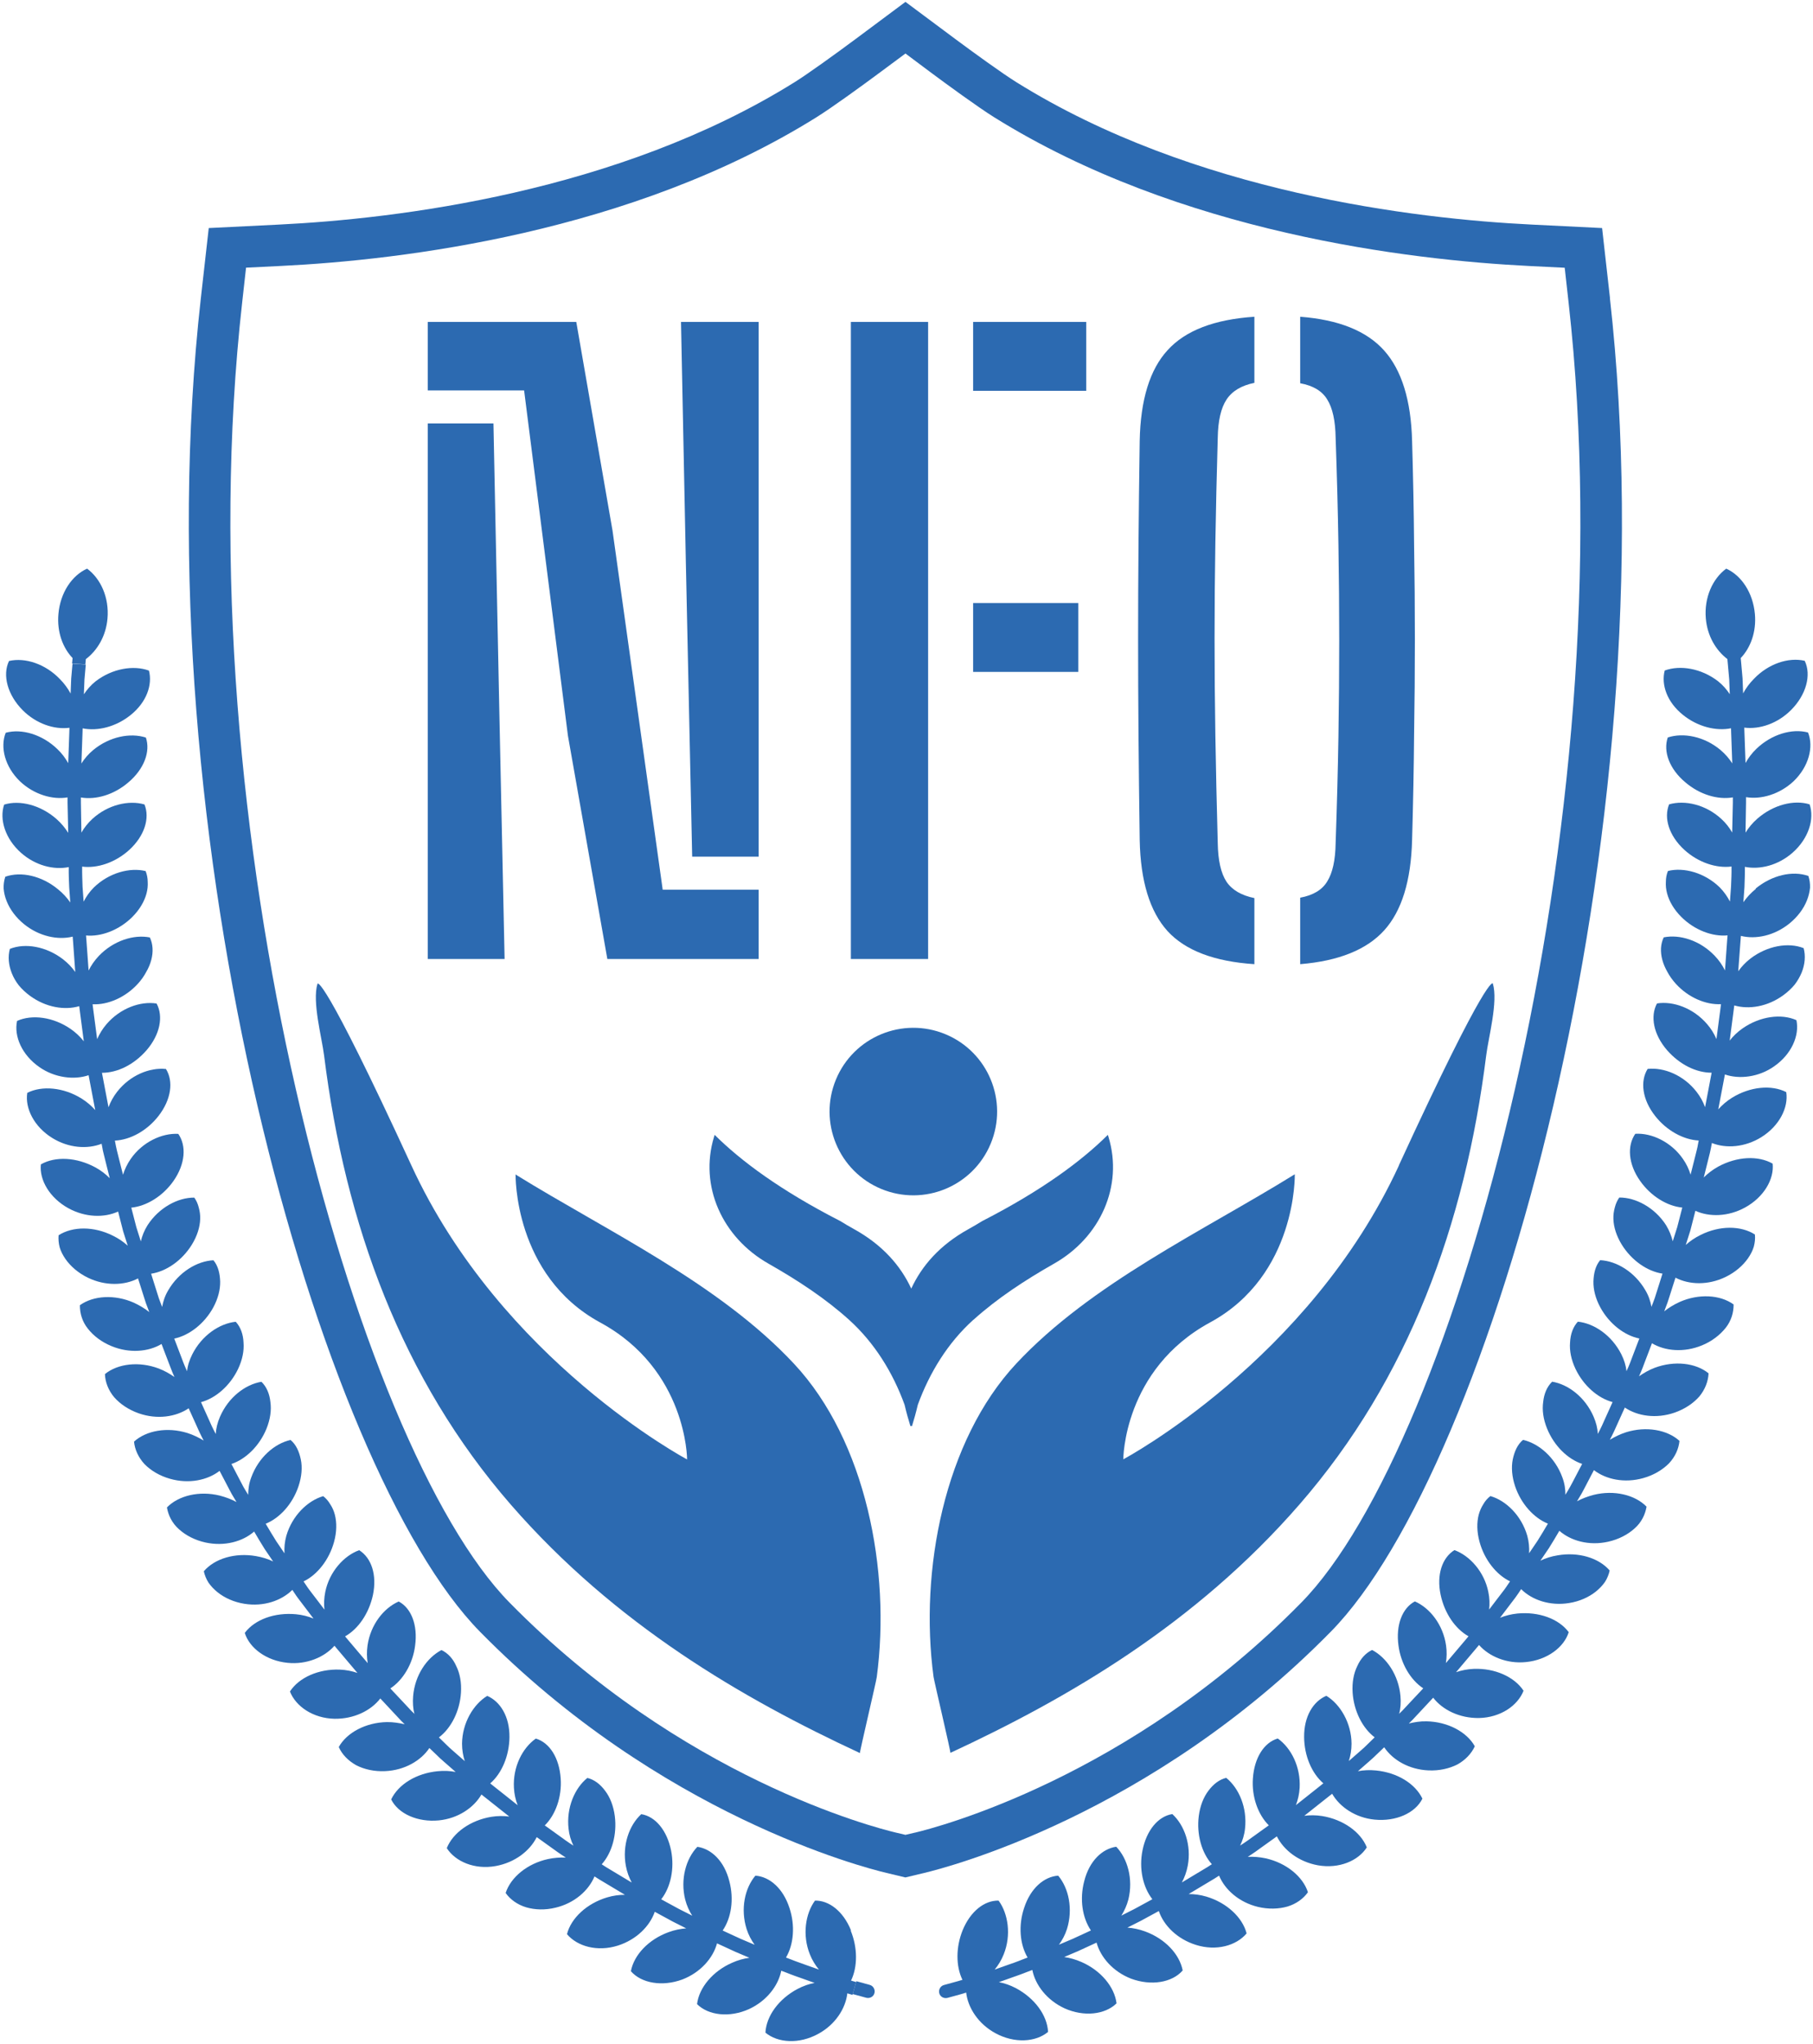 <svg width="470" height="530" viewBox="0 0 470 530" fill="none" xmlns="http://www.w3.org/2000/svg">
<path d="M225.435 514.636L221.996 513.69L221.051 517.021L224.575 517.988C225.542 518.225 226.488 517.666 226.702 516.742C226.917 515.818 226.359 514.872 225.435 514.636Z" fill="#2C6AB1"/>
<path d="M220.584 500.442C218.586 495.564 214.954 492.728 211.279 492.792C208.787 496.188 207.949 501.732 209.947 506.717C210.549 508.243 211.365 509.532 212.289 510.671C212.289 510.671 210.484 510.027 208.658 509.382C206.831 508.759 205.048 508.05 205.048 508.05L203.758 507.555C205.778 504.139 206.165 499.217 204.661 494.705C203.006 489.59 199.503 486.582 195.829 486.324C193.078 489.569 191.918 494.963 193.551 500.163C194.045 501.71 194.776 503.064 195.635 504.246C195.635 504.246 193.852 503.494 192.09 502.742C190.327 501.925 188.587 501.13 188.587 501.13L187.34 500.55C189.597 497.262 190.306 492.427 189.081 487.785C187.77 482.542 184.418 479.362 180.786 478.846C177.842 481.897 176.317 487.248 177.627 492.513C178.036 494.082 178.659 495.478 179.454 496.703C179.454 496.703 177.735 495.844 176.016 494.963C174.318 494.039 172.62 493.115 172.62 493.115L171.417 492.448C173.867 489.333 174.898 484.497 173.974 479.813C172.921 474.612 169.934 470.981 166.238 470.379C163.079 473.28 161.274 478.459 162.241 483.767C162.542 485.379 163.079 486.818 163.767 488.108L157.148 484.132L155.988 483.38C158.631 480.436 159.985 475.665 159.383 470.895C159.039 468.252 158.158 466.017 156.89 464.341C155.644 462.643 154.075 461.418 152.27 460.988C148.961 463.653 146.791 468.724 147.392 474.14C147.564 475.794 148.015 477.256 148.66 478.545C148.66 478.545 147.027 477.514 145.48 476.353C143.911 475.236 142.342 474.097 142.342 474.097L141.225 473.302C144.04 470.53 145.695 465.866 145.351 461.117C144.985 455.81 142.493 451.834 138.904 450.781C135.401 453.252 132.93 458.152 133.231 463.546C133.317 465.179 133.661 466.683 134.198 468.058L128.159 463.266L127.085 462.407C130.072 459.806 132.006 455.294 132.07 450.437C132.135 445.043 129.664 441.154 126.311 439.714C122.723 441.885 119.822 446.741 119.779 452.113C119.779 453.725 120.037 455.251 120.488 456.626C120.488 456.626 119.027 455.358 117.587 454.09C116.856 453.467 116.147 452.801 115.631 452.285C115.116 451.791 114.772 451.447 114.772 451.447L113.783 450.48C116.942 448.095 119.198 443.69 119.499 438.898C119.671 436.254 119.22 433.891 118.296 432.021C117.458 430.087 116.126 428.626 114.449 427.831C110.667 429.808 107.551 434.342 107.1 439.779C106.971 441.412 107.057 443.002 107.444 444.377C107.444 444.377 107.1 444.033 106.584 443.539C106.09 443.002 105.424 442.314 104.779 441.605C103.468 440.187 102.136 438.79 102.136 438.79L101.191 437.78C104.5 435.61 107.036 431.376 107.616 426.649C108.325 421.384 106.649 416.979 103.361 415.238C99.45 416.957 96.055 421.276 95.281 426.627C95.045 428.239 95.088 429.786 95.324 431.226L90.339 425.338L89.458 424.285C92.917 422.329 95.646 418.311 96.678 413.562C97.774 408.297 96.27 403.913 93.111 401.936C89.135 403.376 85.375 407.545 84.322 412.767C83.999 414.357 83.956 415.883 84.107 417.344C84.107 417.344 82.946 415.818 81.764 414.271C81.184 413.497 80.604 412.745 80.153 412.165C79.723 411.585 79.465 411.177 79.465 411.177L78.692 410.038C82.259 408.319 85.332 404.429 86.6 399.787C87.309 397.209 87.33 394.802 86.814 392.76C86.556 391.75 86.148 390.826 85.611 390.031C85.117 389.193 84.515 388.484 83.784 387.925C79.723 389.107 75.726 393.018 74.222 398.219C73.792 399.787 73.663 401.292 73.749 402.753C73.749 402.753 72.675 401.163 71.579 399.551C70.547 397.918 69.58 396.263 69.58 396.263L68.871 395.081C72.546 393.598 75.855 389.924 77.381 385.368C78.219 382.854 78.412 380.447 77.982 378.406C77.553 376.364 76.757 374.538 75.318 373.356C71.17 374.28 67.001 377.911 65.132 383.069C64.53 384.638 64.358 386.12 64.337 387.582C64.337 387.582 64.079 387.173 63.714 386.55C63.327 385.927 62.854 385.11 62.424 384.229C61.522 382.51 60.641 380.812 60.641 380.812L59.996 379.588C63.757 378.32 67.281 374.86 69.086 370.433C70.074 367.962 70.397 365.598 70.096 363.514C69.881 361.408 69.107 359.56 67.775 358.27C63.585 358.958 59.201 362.31 57.031 367.339C56.364 368.865 55.999 370.39 55.934 371.809C55.934 371.809 55.011 370.111 54.258 368.327C53.463 366.565 52.668 364.803 52.668 364.803L52.109 363.557C55.934 362.525 59.652 359.28 61.715 354.961C62.854 352.554 63.305 350.19 63.133 348.106C63.047 345.979 62.381 344.088 61.113 342.712C56.88 343.142 52.324 346.258 49.853 351.136C49.101 352.619 48.628 354.123 48.499 355.541C48.499 355.541 48.306 355.111 48.005 354.445C47.704 353.779 47.382 352.877 47.038 351.974C46.35 350.169 45.663 348.364 45.663 348.364L45.169 347.075C49.036 346.258 52.948 343.25 55.268 339.038C56.536 336.695 57.116 334.374 57.074 332.269C57.009 330.163 56.536 328.207 55.333 326.767C51.099 326.961 46.35 329.819 43.6 334.568C42.74 336.008 42.289 337.447 42.031 338.866C42.031 338.866 41.859 338.414 41.601 337.748C41.322 337.082 41.021 336.158 40.742 335.234C40.161 333.386 39.581 331.559 39.581 331.559L39.173 330.249C43.084 329.668 47.167 326.853 49.703 322.77C51.099 320.514 51.83 318.193 51.895 316.087C51.938 315.034 51.787 314.024 51.529 313.1C51.293 312.155 50.928 311.295 50.369 310.522C46.136 310.479 41.215 313.1 38.249 317.677C37.389 319.053 36.831 320.471 36.508 321.868C36.508 321.868 35.928 320.02 35.348 318.193L34.381 314.454L34.037 313.122C37.97 312.735 42.203 310.156 44.975 306.202C48.048 301.797 48.37 297.091 46.221 293.996C42.01 293.739 36.917 296.102 33.887 300.486C32.963 301.818 32.318 303.215 31.888 304.591C31.888 304.591 31.416 302.721 30.943 300.851C30.706 299.906 30.47 298.982 30.298 298.273C30.126 297.564 30.04 297.091 30.04 297.091L29.782 295.737C33.736 295.565 38.099 293.201 41.086 289.355C44.395 285.1 45.018 280.372 43.02 277.17C38.765 276.719 33.672 278.825 30.363 283.08C29.352 284.369 28.643 285.723 28.128 287.098L26.688 279.513L26.43 278.159C30.448 278.159 34.725 276.053 37.97 272.335C41.515 268.231 42.396 263.503 40.591 260.194C36.358 259.528 31.179 261.419 27.633 265.523C26.559 266.77 25.764 268.102 25.184 269.434L24.174 261.763L24.002 260.387C27.977 260.581 32.49 258.625 35.713 255.101C36.616 254.113 37.325 253.103 37.884 252.05C38.507 250.997 38.937 249.944 39.216 248.891C39.775 246.785 39.646 244.765 38.851 243.067C34.682 242.229 29.395 243.905 25.635 247.838C24.496 249.041 23.615 250.331 22.97 251.641L22.412 243.927L22.304 242.552C26.258 242.917 30.878 241.155 34.295 237.759C36.186 235.868 37.411 233.762 37.97 231.7C38.249 230.668 38.356 229.637 38.292 228.67C38.292 227.681 38.099 226.736 37.755 225.854C33.65 224.844 28.235 226.306 24.346 230.088C23.207 231.227 22.326 232.495 21.681 233.784C21.681 233.784 21.53 231.85 21.401 229.937C21.316 228.003 21.294 226.069 21.294 226.069V224.694C25.184 225.21 29.89 223.663 33.5 220.375C37.475 216.743 38.894 212.123 37.454 208.577C33.328 207.395 27.977 208.663 23.98 212.295C22.777 213.391 21.831 214.616 21.101 215.884L20.972 208.147V206.772C24.883 207.438 29.524 206.063 33.221 202.904C37.389 199.401 39.044 194.824 37.819 191.236C33.758 189.925 28.343 190.999 24.152 194.48C22.884 195.533 21.874 196.737 21.101 197.962L21.38 190.226L21.423 188.85C25.313 189.645 30.083 188.442 33.844 185.412C38.034 182.06 39.56 177.525 38.614 173.872C34.617 172.411 29.138 173.314 24.797 176.644C23.529 177.654 22.541 178.815 21.745 180.018C21.745 180.018 21.831 178.084 21.896 176.15C22.068 174.216 22.24 172.304 22.24 172.304L18.801 172.067C18.801 172.067 18.629 174.001 18.457 175.935C18.372 177.891 18.307 179.825 18.307 179.825C17.598 178.514 16.695 177.246 15.514 176.064C11.796 172.175 6.553 170.413 2.341 171.38C0.557 175.054 1.975 180.212 5.865 184.123C9.389 187.668 14.074 189.216 18.006 188.7L17.963 190.097L17.684 197.876C16.975 196.608 16.072 195.361 14.869 194.222C10.958 190.44 5.629 188.85 1.481 189.989C-0.023 193.75 1.288 198.843 5.199 202.603C8.809 206.02 13.644 207.417 17.512 206.751V208.147L17.684 215.948C16.91 214.702 15.922 213.498 14.675 212.381C10.571 208.749 5.156 207.352 1.073 208.62C-0.217 212.445 1.352 217.495 5.457 221.127C9.174 224.415 13.923 225.618 17.813 224.823V226.22C17.813 226.22 17.834 228.175 17.942 230.109C18.092 232.043 18.221 233.999 18.221 233.999C17.383 232.774 16.33 231.614 15.019 230.561C10.807 227.079 5.478 225.876 1.374 227.316C1.051 228.283 0.901 229.336 0.944 230.389C1.03 231.463 1.288 232.559 1.718 233.634C2.577 235.804 4.124 237.91 6.273 239.65C10.163 242.788 14.998 243.798 18.844 242.852L18.952 244.249L19.511 252.028C18.672 250.846 17.619 249.707 16.33 248.719C12.032 245.41 6.553 244.421 2.556 246.033C2.018 248.01 2.212 250.223 3.071 252.372C3.501 253.447 4.103 254.499 4.876 255.488C5.693 256.476 6.681 257.4 7.799 258.217C11.882 261.204 16.76 261.999 20.542 260.882L20.714 262.257L21.724 269.993C20.821 268.854 19.704 267.758 18.35 266.813C13.859 263.697 8.336 262.945 4.425 264.707C3.566 268.704 5.714 273.56 10.206 276.676C14.203 279.491 19.296 280.05 22.97 278.782L23.228 280.157L24.689 287.829C23.722 286.733 22.541 285.702 21.122 284.821C16.459 281.92 10.872 281.425 7.068 283.359C6.445 287.378 8.852 292.148 13.537 295.049C17.748 297.671 22.648 298.015 26.344 296.554L26.602 297.929C26.602 297.929 26.666 298.423 26.86 299.111C27.032 299.82 27.268 300.766 27.504 301.711C27.977 303.602 28.45 305.493 28.45 305.493C27.419 304.44 26.172 303.473 24.711 302.678C19.833 300.035 14.353 299.756 10.592 301.904C10.163 305.966 12.892 310.608 17.727 313.272C22.111 315.679 27.01 315.786 30.62 314.132L30.964 315.486L31.931 319.268L33.113 322.985C32.017 321.997 30.728 321.094 29.202 320.364C24.346 317.935 18.844 317.935 15.191 320.278C15.105 321.309 15.191 322.362 15.47 323.415C15.771 324.447 16.309 325.478 16.975 326.445C18.329 328.379 20.327 330.098 22.82 331.302C27.332 333.472 32.254 333.322 35.778 331.473L36.208 332.806C36.208 332.806 36.788 334.675 37.389 336.523C37.669 337.469 37.991 338.371 38.27 339.059C38.528 339.747 38.7 340.198 38.7 340.198C37.54 339.274 36.186 338.457 34.703 337.77C29.761 335.578 24.217 335.9 20.714 338.414C20.692 340.477 21.294 342.648 22.777 344.496C24.238 346.365 26.344 347.977 28.923 349.03C33.564 350.943 38.485 350.513 41.881 348.471L42.375 349.782C42.375 349.782 43.063 351.609 43.772 353.435C44.137 354.338 44.459 355.262 44.739 355.928C45.04 356.594 45.233 357.046 45.233 357.046C44.008 356.186 42.676 355.412 41.15 354.832C36.079 352.92 30.556 353.543 27.204 356.272C27.268 358.335 28.085 360.462 29.589 362.267C31.158 364.051 33.349 365.534 35.993 366.458C40.742 368.112 45.62 367.382 48.908 365.147L49.488 366.415C49.488 366.415 50.283 368.198 51.099 369.982C51.873 371.787 52.797 373.506 52.797 373.506C51.508 372.733 50.133 372.045 48.585 371.551C43.406 369.939 37.927 370.885 34.746 373.786C34.94 375.849 35.885 377.911 37.475 379.631C39.151 381.328 41.429 382.682 44.115 383.434C48.972 384.809 53.786 383.799 56.923 381.371L57.568 382.596C57.568 382.596 58.47 384.315 59.373 386.056C59.803 386.937 60.297 387.775 60.684 388.398C61.07 389.021 61.307 389.451 61.307 389.451C60.017 388.742 58.513 388.183 56.944 387.775C51.701 386.486 46.286 387.753 43.278 390.848C43.621 392.889 44.61 394.931 46.415 396.521C48.177 398.111 50.541 399.336 53.248 399.938C58.169 401.012 62.897 399.723 65.884 397.101L66.593 398.305C66.593 398.305 67.582 400.002 68.613 401.635C69.709 403.247 70.805 404.859 70.805 404.859C69.473 404.214 67.968 403.741 66.314 403.462C60.941 402.538 55.677 404.085 52.84 407.395C53.055 408.405 53.463 409.414 54.044 410.339C54.667 411.241 55.462 412.079 56.386 412.831C58.234 414.314 60.662 415.41 63.391 415.84C68.355 416.635 72.975 415.023 75.79 412.23L76.564 413.39C76.564 413.39 76.822 413.798 77.273 414.4C77.725 414.98 78.305 415.754 78.906 416.549C80.088 418.096 81.27 419.665 81.27 419.665C79.916 419.106 78.391 418.698 76.736 418.547C71.213 418.032 66.056 419.901 63.456 423.382C64.681 427.336 69.064 430.603 74.544 431.14C79.487 431.656 84.107 429.679 86.707 426.713L87.609 427.788L92.659 433.762C91.284 433.289 89.758 432.967 88.082 432.902C82.603 432.687 77.488 434.965 75.167 438.575C76.671 442.422 81.12 445.516 86.686 445.645C91.757 445.731 96.184 443.518 98.59 440.38L99.536 441.39C99.536 441.39 100.868 442.809 102.201 444.248C102.867 444.957 103.533 445.667 104.027 446.204C104.543 446.72 104.908 447.063 104.908 447.063C103.447 446.741 101.943 446.483 100.288 446.505C94.851 446.612 89.909 449.212 87.824 452.973C88.662 454.885 90.253 456.519 92.316 457.679C94.443 458.775 97.043 459.355 99.837 459.226C104.865 459.011 109.12 456.519 111.312 453.231L112.322 454.198C112.322 454.198 112.666 454.542 113.203 455.036C113.719 455.552 114.428 456.239 115.18 456.862C116.641 458.152 118.124 459.441 118.124 459.441C116.684 459.162 115.116 459.076 113.439 459.248C107.96 459.785 103.297 462.622 101.406 466.554C103.275 470.315 108.325 472.528 113.783 471.991C118.747 471.497 122.83 468.703 124.807 465.286L125.903 466.146L132.027 471.002C130.588 470.809 129.019 470.809 127.386 471.067C121.971 471.948 117.415 475.193 115.825 479.19C118.06 482.671 123.024 484.82 128.503 483.831C133.489 482.929 137.378 479.877 139.14 476.332L140.279 477.148C140.279 477.148 141.87 478.287 143.46 479.426C145.028 480.586 146.683 481.639 146.683 481.639C145.2 481.575 143.632 481.682 142.041 482.026C136.734 483.187 132.414 486.711 131.082 490.815C132.285 492.513 134.133 493.845 136.411 494.533C138.689 495.199 141.354 495.285 144.04 494.619C148.918 493.458 152.593 490.192 154.118 486.517L155.3 487.27L162.005 491.288C160.544 491.288 158.996 491.481 157.406 491.954C152.141 493.523 148.037 497.326 146.984 501.495C149.649 504.654 154.827 506.137 160.157 504.461C164.97 502.935 168.452 499.432 169.741 495.693L170.966 496.359C170.966 496.359 172.685 497.283 174.404 498.229C176.145 499.11 177.885 499.991 177.885 499.991C176.424 500.099 174.877 500.399 173.308 500.98C168.172 502.849 164.347 506.846 163.552 511.101C166.303 514.26 171.739 515.141 176.875 513.25C181.581 511.445 184.848 507.706 185.879 503.881L187.147 504.461L190.693 506.094C192.498 506.868 194.281 507.62 194.281 507.62C192.82 507.813 191.316 508.221 189.79 508.909C184.805 511.079 181.216 515.356 180.7 519.632C183.666 522.576 189.124 523.199 194.174 520.922C198.773 518.794 201.76 514.862 202.533 510.972L203.844 511.466C203.844 511.466 205.649 512.197 207.497 512.82L211.172 514.131C209.732 514.41 208.249 514.905 206.788 515.678C201.91 518.257 198.665 522.684 198.429 527.024C201.652 529.711 207.153 530.054 212.074 527.368C216.544 524.961 219.209 520.771 219.66 516.839L220.992 517.247L221.938 513.916L220.627 513.529C222.346 509.941 222.346 505.063 220.563 500.636L220.584 500.442Z" fill="#2C6AB1"/>
<path d="M22.278 170.884C25.265 168.606 27.479 164.889 27.865 160.376C28.338 154.961 26.125 150.061 22.579 147.439C18.647 149.202 15.617 153.671 15.144 159.215C14.736 163.836 16.261 167.962 18.819 170.626L18.69 172.023L22.128 172.259L22.257 170.863L22.278 170.884Z" fill="#2C6AB1"/>
<path d="M455.153 230.495C453.842 231.548 452.789 232.73 451.951 233.933C451.951 233.933 452.102 231.999 452.231 230.044C452.317 228.088 452.338 226.154 452.338 226.154V224.757C456.249 225.552 461.02 224.349 464.737 221.061C468.842 217.429 470.432 212.38 469.121 208.554C465.038 207.287 459.644 208.683 455.518 212.315C454.272 213.411 453.284 214.636 452.51 215.882L452.639 208.082V206.685C456.528 207.351 461.364 205.954 464.995 202.538C468.906 198.755 470.217 193.684 468.713 189.923C464.565 188.806 459.236 190.396 455.325 194.157C454.143 195.296 453.219 196.542 452.51 197.831L452.231 190.052L452.188 188.656C456.12 189.171 460.805 187.624 464.329 184.078C468.219 180.167 469.637 175.031 467.853 171.335C463.641 170.347 458.398 172.109 454.68 176.02C453.498 177.202 452.574 178.491 451.887 179.781C451.887 179.781 451.801 177.825 451.736 175.891C451.564 173.957 451.393 172.023 451.393 172.023L451.264 170.626C453.821 167.94 455.347 163.836 454.938 159.215C454.444 153.671 451.436 149.202 447.503 147.439C443.957 150.061 441.744 154.961 442.217 160.376C442.604 164.889 444.817 168.606 447.804 170.884L447.933 172.281C447.933 172.281 448.105 174.215 448.277 176.127L448.427 179.995C447.632 178.792 446.643 177.632 445.376 176.622C441.013 173.269 435.534 172.388 431.558 173.85C430.613 177.503 432.117 182.037 436.329 185.389C440.089 188.419 444.881 189.623 448.749 188.827L448.792 190.203L449.072 197.939C448.277 196.692 447.267 195.511 446.02 194.458C441.851 190.955 436.415 189.88 432.353 191.213C431.107 194.823 432.761 199.4 436.952 202.881C440.648 206.019 445.29 207.416 449.222 206.749V208.125L449.05 215.861C448.32 214.593 447.396 213.368 446.171 212.272C442.195 208.64 436.823 207.373 432.697 208.554C431.257 212.1 432.676 216.72 436.651 220.352C440.261 223.64 444.967 225.187 448.878 224.671V226.047C448.878 226.047 448.857 227.981 448.749 229.915C448.599 231.849 448.47 233.761 448.47 233.761C447.804 232.472 446.944 231.225 445.805 230.065C441.916 226.283 436.501 224.8 432.396 225.832C432.031 226.713 431.859 227.658 431.859 228.647C431.794 229.635 431.902 230.645 432.181 231.677C432.74 233.74 433.965 235.846 435.856 237.737C439.273 241.153 443.893 242.894 447.847 242.529L447.739 243.904L447.181 251.619C446.536 250.308 445.655 248.997 444.516 247.815C440.755 243.861 435.469 242.185 431.3 243.045C430.484 244.742 430.376 246.784 430.935 248.868C431.214 249.921 431.666 250.974 432.267 252.027C432.826 253.08 433.557 254.09 434.438 255.078C437.661 258.624 442.174 260.558 446.149 260.365L445.977 261.74L444.967 269.412C444.387 268.058 443.592 266.725 442.518 265.501C438.972 261.396 433.793 259.505 429.56 260.171C427.755 263.502 428.636 268.208 432.181 272.313C435.448 276.03 439.702 278.136 443.721 278.136L443.463 279.49L442.023 287.076C441.529 285.7 440.798 284.347 439.788 283.057C436.479 278.802 431.408 276.696 427.131 277.148C425.133 280.371 425.735 285.099 429.065 289.332C432.052 293.157 436.436 295.521 440.369 295.714L440.111 297.068C440.111 297.068 440.046 297.541 439.853 298.25C439.681 298.959 439.445 299.883 439.208 300.829L438.263 304.568C437.833 303.171 437.21 301.796 436.264 300.463C433.234 296.08 428.141 293.694 423.929 293.974C421.781 297.09 422.081 301.796 425.176 306.18C427.948 310.133 432.181 312.734 436.114 313.099L435.77 314.431L434.803 318.17C434.223 320.018 433.643 321.845 433.643 321.845C433.299 320.448 432.74 319.03 431.902 317.655C428.958 313.077 424.015 310.456 419.782 310.499C419.245 311.251 418.858 312.132 418.622 313.077C418.364 314.023 418.213 315.012 418.256 316.064C418.321 318.17 419.051 320.491 420.448 322.748C422.984 326.831 427.067 329.646 430.978 330.226L430.57 331.537C430.57 331.537 429.989 333.385 429.409 335.211C429.13 336.135 428.829 337.059 428.55 337.726C428.292 338.392 428.12 338.843 428.12 338.843C427.862 337.425 427.411 335.985 426.551 334.545C423.801 329.796 419.073 326.938 414.818 326.745C413.615 328.184 413.142 330.14 413.077 332.246C413.034 334.352 413.615 336.694 414.883 339.015C417.182 343.227 421.093 346.257 424.982 347.052L424.488 348.341C424.488 348.341 423.801 350.146 423.113 351.951C422.769 352.854 422.447 353.756 422.146 354.423C421.845 355.089 421.652 355.518 421.652 355.518C421.501 354.1 421.05 352.596 420.298 351.113C417.827 346.235 413.271 343.119 409.038 342.689C407.77 344.065 407.125 345.934 407.018 348.083C406.846 350.168 407.297 352.532 408.436 354.938C410.499 359.258 414.216 362.524 418.041 363.534L417.483 364.78C417.483 364.78 416.688 366.542 415.893 368.305C415.14 370.088 414.216 371.786 414.216 371.786C414.152 370.367 413.787 368.842 413.12 367.316C410.95 362.288 406.566 358.935 402.376 358.248C401.044 359.537 400.27 361.385 400.055 363.491C399.754 365.575 400.055 367.939 401.065 370.41C402.87 374.859 406.394 378.318 410.155 379.565L409.51 380.79C409.51 380.79 408.608 382.509 407.727 384.206C407.297 385.066 406.803 385.904 406.437 386.527C406.072 387.15 405.814 387.559 405.814 387.559C405.814 386.119 405.621 384.636 405.019 383.046C403.149 377.91 398.959 374.278 394.833 373.333C393.393 374.515 392.598 376.363 392.169 378.383C391.76 380.446 391.932 382.831 392.77 385.345C394.296 389.901 397.627 393.576 401.28 395.058L400.571 396.24C400.571 396.24 399.604 397.917 398.572 399.528C397.498 401.118 396.402 402.73 396.402 402.73C396.488 401.29 396.359 399.765 395.929 398.196C394.425 392.974 390.428 389.063 386.366 387.903C385.636 388.461 385.013 389.17 384.54 390.008C384.024 390.804 383.616 391.728 383.337 392.738C382.821 394.758 382.842 397.186 383.551 399.765C384.819 404.406 387.892 408.296 391.459 410.015L390.686 411.154C390.686 411.154 390.428 411.562 389.998 412.142C389.568 412.722 388.967 413.496 388.386 414.248C387.226 415.774 386.044 417.321 386.044 417.321C386.195 415.881 386.173 414.334 385.829 412.744C384.776 407.522 381.016 403.353 377.04 401.913C373.881 403.89 372.356 408.274 373.473 413.539C374.505 418.31 377.234 422.307 380.693 424.262L379.812 425.315L374.827 431.203C375.063 429.763 375.106 428.216 374.87 426.604C374.096 421.254 370.701 416.934 366.79 415.215C363.502 416.956 361.826 421.361 362.535 426.626C363.137 431.332 365.651 435.565 368.96 437.757L368.015 438.767C368.015 438.767 366.704 440.186 365.372 441.582C364.705 442.291 364.061 443.001 363.567 443.516C363.051 444.011 362.707 444.354 362.707 444.354C363.094 442.979 363.201 441.389 363.051 439.756C362.578 434.341 359.462 429.785 355.702 427.808C354.025 428.603 352.715 430.064 351.855 431.998C350.931 433.868 350.48 436.232 350.652 438.875C350.974 443.645 353.209 448.072 356.368 450.457L355.379 451.424C355.379 451.424 355.035 451.768 354.52 452.262C354.004 452.778 353.316 453.444 352.564 454.068C351.103 455.335 349.663 456.603 349.663 456.603C350.114 455.228 350.372 453.724 350.372 452.091C350.329 446.718 347.428 441.862 343.84 439.691C340.466 441.11 338.016 445.021 338.08 450.414C338.123 455.271 340.057 459.784 343.066 462.384L341.991 463.243L335.953 468.035C336.469 466.66 336.834 465.156 336.92 463.523C337.199 458.129 334.728 453.229 331.247 450.758C327.658 451.811 325.166 455.808 324.8 461.094C324.456 465.844 326.111 470.485 328.926 473.279L327.809 474.074C327.809 474.074 326.24 475.191 324.671 476.33C323.124 477.491 321.491 478.522 321.491 478.522C322.114 477.233 322.587 475.772 322.759 474.117C323.36 468.702 321.19 463.63 317.881 460.966C316.076 461.395 314.528 462.62 313.261 464.318C311.993 465.994 311.112 468.229 310.768 470.872C310.166 475.643 311.52 480.413 314.163 483.357L313.003 484.109L306.384 488.085C307.072 486.795 307.609 485.356 307.91 483.744C308.898 478.436 307.072 473.257 303.913 470.356C300.217 470.936 297.208 474.59 296.177 479.79C295.231 484.475 296.284 489.31 298.734 492.426L297.53 493.092C297.53 493.092 295.833 494.016 294.135 494.94C292.416 495.799 290.697 496.68 290.697 496.68C291.471 495.456 292.115 494.059 292.524 492.49C293.813 487.225 292.309 481.874 289.365 478.823C285.733 479.36 282.381 482.519 281.07 487.762C279.845 492.404 280.576 497.239 282.81 500.527L281.564 501.107C281.564 501.107 279.802 501.924 278.061 502.719L274.516 504.223C275.375 503.041 276.106 501.709 276.6 500.162C278.212 494.961 277.051 489.568 274.322 486.323C270.648 486.581 267.145 489.589 265.49 494.703C263.965 499.216 264.373 504.137 266.393 507.554L265.103 508.048C265.103 508.048 263.32 508.779 261.493 509.38C259.688 510.025 257.862 510.67 257.862 510.67C258.786 509.552 259.602 508.242 260.204 506.716C262.202 501.73 261.364 496.186 258.872 492.791C255.197 492.726 251.587 495.563 249.567 500.441C247.783 504.846 247.762 509.746 249.502 513.334L248.191 513.721L244.753 514.667C243.829 514.903 243.27 515.827 243.485 516.773C243.7 517.697 244.667 518.255 245.613 518.019L249.137 517.052L250.469 516.644C250.921 520.576 253.607 524.767 258.055 527.173C262.976 529.86 268.499 529.516 271.701 526.83C271.464 522.489 268.219 518.084 263.341 515.483C261.859 514.71 260.397 514.216 258.958 513.936C258.958 513.936 260.806 513.292 262.632 512.625C264.48 512.002 266.307 511.272 266.307 511.272L267.618 510.777C268.391 514.667 271.378 518.599 275.977 520.727C281.005 522.983 286.464 522.36 289.451 519.437C288.935 515.161 285.346 510.885 280.361 508.714C278.835 508.048 277.309 507.618 275.869 507.425C275.869 507.425 277.675 506.651 279.458 505.899C281.242 505.083 283.004 504.266 283.004 504.266L284.272 503.686C285.303 507.489 288.57 511.25 293.276 513.055C298.433 514.946 303.848 514.065 306.599 510.906C305.782 506.651 301.979 502.654 296.843 500.785C295.274 500.205 293.748 499.904 292.266 499.796C292.266 499.796 294.006 498.915 295.747 498.034C297.466 497.11 299.185 496.165 299.185 496.165L300.41 495.499C301.699 499.259 305.159 502.74 309.994 504.266C315.323 505.964 320.524 504.459 323.167 501.301C322.114 497.153 318.01 493.328 312.745 491.759C311.155 491.287 309.607 491.093 308.146 491.093L314.851 487.075L316.033 486.323C317.558 489.997 321.233 493.242 326.111 494.424C328.819 495.069 331.462 494.983 333.74 494.338C336.018 493.65 337.866 492.318 339.069 490.62C337.737 486.516 333.417 483.013 328.109 481.831C326.519 481.488 324.951 481.38 323.468 481.445C323.468 481.445 325.123 480.413 326.691 479.231C328.281 478.092 329.872 476.953 329.872 476.953L331.011 476.137C332.773 479.683 336.662 482.734 341.648 483.637C347.127 484.604 352.113 482.476 354.326 478.995C352.758 474.998 348.18 471.753 342.765 470.872C341.132 470.614 339.563 470.614 338.123 470.808L344.248 465.951L345.344 465.091C347.321 468.53 351.404 471.323 356.368 471.796C361.847 472.333 366.876 470.12 368.745 466.359C366.854 462.427 362.191 459.59 356.712 459.053C355.035 458.881 353.467 458.967 352.027 459.246C352.027 459.246 353.488 457.957 354.971 456.668C355.723 456.045 356.411 455.357 356.948 454.841C357.485 454.325 357.829 454.003 357.829 454.003L358.839 453.036C361.052 456.345 365.286 458.817 370.314 459.032C373.108 459.16 375.708 458.559 377.835 457.484C379.898 456.324 381.467 454.669 382.327 452.778C380.221 449.018 375.278 446.417 369.841 446.31C368.187 446.267 366.682 446.525 365.221 446.869C365.221 446.869 365.565 446.525 366.102 446.009C366.597 445.472 367.263 444.763 367.929 444.054C369.261 442.635 370.593 441.196 370.593 441.196L371.539 440.186C373.946 443.323 378.373 445.536 383.444 445.45C389.01 445.321 393.458 442.227 394.962 438.38C392.62 434.792 387.527 432.492 382.047 432.707C380.393 432.772 378.867 433.094 377.47 433.567L382.52 427.593L383.422 426.518C386.023 429.484 390.643 431.461 395.585 430.945C401.065 430.408 405.449 427.142 406.674 423.188C404.074 419.706 398.916 417.837 393.393 418.353C391.739 418.525 390.213 418.911 388.859 419.47C388.859 419.47 390.041 417.923 391.223 416.354C391.803 415.581 392.405 414.807 392.856 414.205C393.286 413.625 393.565 413.195 393.565 413.195L394.339 412.035C397.154 414.85 401.796 416.44 406.738 415.645C409.489 415.215 411.896 414.119 413.744 412.637C414.668 411.884 415.463 411.046 416.086 410.144C416.666 409.22 417.074 408.21 417.289 407.2C414.453 403.912 409.188 402.343 403.816 403.267C402.161 403.525 400.657 404.019 399.324 404.664L401.516 401.441C402.569 399.786 403.536 398.11 403.536 398.11L404.245 396.907C407.232 399.528 411.96 400.839 416.881 399.743C419.589 399.141 421.952 397.916 423.715 396.326C425.52 394.758 426.508 392.695 426.852 390.653C423.844 387.559 418.428 386.291 413.185 387.58C411.616 387.989 410.112 388.547 408.823 389.256C408.823 389.256 409.08 388.848 409.446 388.203C409.833 387.58 410.327 386.742 410.757 385.861C411.659 384.142 412.562 382.401 412.562 382.401L413.206 381.176C416.344 383.605 421.157 384.615 426.014 383.239C428.7 382.487 430.978 381.112 432.654 379.436C434.266 377.717 435.19 375.654 435.383 373.591C432.203 370.69 426.723 369.744 421.544 371.356C419.997 371.85 418.622 372.538 417.332 373.311C417.332 373.311 418.256 371.592 419.03 369.787C419.825 368.004 420.642 366.22 420.642 366.22L421.222 364.952C424.51 367.187 429.366 367.918 434.137 366.263C436.78 365.339 438.972 363.856 440.541 362.073C442.023 360.268 442.84 358.14 442.926 356.077C439.574 353.348 434.051 352.746 428.979 354.637C427.454 355.218 426.121 355.991 424.896 356.851C424.896 356.851 425.09 356.4 425.391 355.733C425.692 355.067 426.014 354.143 426.358 353.241C427.045 351.414 427.755 349.587 427.755 349.587L428.249 348.277C431.644 350.318 436.565 350.748 441.207 348.835C443.785 347.782 445.87 346.149 447.353 344.301C448.835 342.432 449.437 340.261 449.416 338.22C445.913 335.684 440.369 335.383 435.426 337.575C433.965 338.241 432.59 339.079 431.429 340.003C431.429 340.003 431.601 339.552 431.859 338.864C432.138 338.198 432.461 337.253 432.74 336.329C433.32 334.459 433.922 332.611 433.922 332.611L434.352 331.279C437.876 333.127 442.775 333.299 447.31 331.107C449.802 329.903 451.801 328.184 453.155 326.25C453.821 325.283 454.358 324.273 454.659 323.22C454.938 322.167 455.046 321.114 454.938 320.083C451.285 317.741 445.784 317.741 440.927 320.169C439.402 320.9 438.112 321.802 437.016 322.791C437.016 322.791 437.597 320.921 438.198 319.073L439.165 315.291L439.509 313.937C443.119 315.592 448.04 315.484 452.403 313.077C457.238 310.413 459.967 305.771 459.537 301.71C455.776 299.561 450.297 299.84 445.419 302.483C443.957 303.3 442.711 304.267 441.679 305.298L442.625 301.516C442.861 300.571 443.098 299.625 443.27 298.916C443.442 298.207 443.528 297.734 443.528 297.734L443.785 296.359C447.482 297.842 452.36 297.476 456.593 294.855C461.256 291.954 463.684 287.183 463.061 283.165C459.258 281.209 453.692 281.725 449.007 284.626C447.589 285.507 446.429 286.538 445.44 287.634L446.901 279.963L447.159 278.587C450.855 279.877 455.927 279.318 459.924 276.482C464.415 273.366 466.542 268.509 465.704 264.512C461.793 262.75 456.271 263.502 451.779 266.618C450.426 267.564 449.308 268.638 448.406 269.798L449.416 262.062L449.587 260.687C453.391 261.804 458.269 261.009 462.331 258.022C463.448 257.206 464.436 256.282 465.253 255.293C466.005 254.305 466.607 253.252 467.058 252.177C467.918 250.028 468.111 247.815 467.574 245.838C463.577 244.248 458.119 245.236 453.799 248.524C452.488 249.534 451.457 250.652 450.619 251.834L451.199 244.054L451.307 242.658C455.153 243.625 459.967 242.615 463.878 239.456C466.027 237.715 467.574 235.609 468.433 233.439C468.863 232.364 469.121 231.247 469.229 230.194C469.272 229.12 469.121 228.088 468.799 227.121C464.694 225.681 459.365 226.906 455.153 230.366V230.495Z" fill="#2C6AB1"/>
<path d="M417.367 77.268L415.325 59.131L397.081 58.229C366.91 56.746 309.427 49.977 263.483 21.31C259.787 19.011 251.943 13.316 247.56 10.05L234.731 0.487L221.902 10.05C216.379 14.154 209.309 19.247 205.957 21.332C160.013 49.977 102.53 56.746 72.359 58.229L54.115 59.131L52.073 77.268C36.386 216.926 82.738 380.608 124.384 423.028C171.144 470.669 223.9 484.207 229.767 485.604L234.709 486.786L239.652 485.604C245.518 484.207 298.252 470.669 345.034 423.028C386.68 380.608 433.032 216.926 417.345 77.268H417.367ZM237.202 475.16L234.731 475.741L232.259 475.16C226.715 473.849 176.731 460.999 132.077 415.507C92.064 374.763 47.56 213.939 62.775 78.471L63.785 69.403L72.896 68.952C104.098 67.426 163.623 60.377 211.63 30.422C215.498 28.015 223.041 22.557 228.305 18.646L234.731 13.875L241.134 18.667C245.024 21.568 253.512 27.779 257.788 30.443C305.795 60.377 365.32 67.426 396.522 68.973L405.634 69.424L406.644 78.493C421.858 213.96 377.354 374.785 337.341 415.528C292.687 461.02 242.703 473.871 237.159 475.182L237.202 475.16Z" fill="#2C6AB1"/>
<path d="M133.813 304.59C133.813 304.59 133.727 304.526 133.663 304.504C133.663 304.504 133.104 330.678 155.603 342.905C178.124 355.133 178.124 378.405 178.124 378.405C178.124 378.405 129.945 352.812 106.651 302.183C83.356 251.577 82.304 255.058 82.304 255.058C80.885 259.742 83.442 269.026 84.023 273.71C89.502 317.505 104.179 357.625 132.416 390.117C159.492 421.255 192.543 440.423 222.928 454.541C222.778 454.477 227.14 436.061 227.291 434.836C230.965 407.287 224.497 373.613 205.866 353.628C186.418 332.762 157.322 319.181 133.791 304.612L133.813 304.59Z" fill="#2C6AB1"/>
<path d="M362.673 302.15C339.379 352.757 291.201 378.372 291.201 378.372C291.201 378.372 291.201 355.099 313.721 342.872C336.242 330.645 335.662 304.471 335.662 304.471C335.619 304.492 335.576 304.535 335.511 304.557C311.981 319.148 282.884 332.729 263.437 353.574C244.806 373.559 238.316 407.232 242.012 434.781C242.184 435.984 246.546 454.401 246.374 454.487C276.76 440.368 309.81 421.221 336.887 390.062C365.145 357.571 379.8 317.45 385.28 273.656C385.86 268.971 388.417 259.688 386.999 255.003C386.999 255.003 385.946 251.522 362.652 302.129L362.673 302.15Z" fill="#2C6AB1"/>
<path d="M252.4 342.16C258.445 336.71 265.609 331.98 273.23 327.651C285.332 320.791 291.196 307.458 287.379 294.83C287.324 294.636 287.254 294.443 287.199 294.249C280.38 301.026 270.132 308.633 254.793 316.517C254.766 316.531 254.738 316.545 254.696 316.558C253.535 317.278 252.345 317.983 251.073 318.688C243.59 322.824 238.957 328.232 236.232 334.11C233.507 328.246 228.874 322.824 221.391 318.688C220.119 317.983 218.929 317.278 217.768 316.558C217.74 316.545 217.712 316.531 217.671 316.517C202.318 308.633 192.084 301.026 185.265 294.249C185.21 294.443 185.14 294.636 185.085 294.83C181.268 307.458 187.146 320.791 199.234 327.651C206.855 331.98 214.019 336.71 220.064 342.16C226.689 348.135 231.46 355.852 234.503 364.234C234.973 366.253 235.499 368.106 236.011 369.752C236.204 369.752 236.011 369.752 236.19 369.752C236.19 369.725 236.204 369.697 236.218 369.669C236.218 369.697 236.232 369.725 236.246 369.752C236.439 369.752 236.246 369.752 236.426 369.752C236.937 368.106 237.463 366.239 237.933 364.234C240.99 355.852 245.748 348.121 252.373 342.16H252.4Z" fill="#2C6AB1"/>
<path d="M256.834 296.52C261.423 285.44 256.162 272.738 245.082 268.148C234.002 263.559 221.3 268.82 216.71 279.9C212.121 290.98 217.382 303.682 228.462 308.272C239.542 312.861 252.244 307.6 256.834 296.52Z" fill="#2C6AB1"/>
<path d="M157.447 248.652L147.226 190.735L135.87 101.228H110.886V83.471H149.394L158.789 137.568L171.797 230.689H196.678V248.652H157.447ZM110.886 248.652V109.796H127.921L129.469 185.677L130.812 248.652H110.886ZM179.437 222.12L177.785 145.104L176.546 83.471H196.678V222.12H179.437ZM220.578 248.652V83.471H240.606V248.652H220.578ZM252.272 174.217V156.357H279.527V174.217H252.272ZM252.272 101.331V83.471H281.592V101.331H252.272ZM325.187 249.994C314.795 249.306 307.293 246.45 302.681 241.426C298.07 236.333 295.661 228.452 295.455 217.784C295.317 208.011 295.214 198.891 295.145 190.426C295.076 181.96 295.042 173.735 295.042 165.752C295.042 157.699 295.076 149.509 295.145 141.181C295.214 132.784 295.317 123.837 295.455 114.339C295.661 103.671 298.07 95.825 302.681 90.8C307.293 85.707 314.795 82.817 325.187 82.128V99.266C321.815 99.954 319.406 101.4 317.961 103.602C316.515 105.804 315.758 109.108 315.689 113.513C315.414 123.149 315.208 132.199 315.07 140.665C314.932 149.13 314.863 157.424 314.863 165.545C314.863 173.667 314.932 182.029 315.07 190.632C315.208 199.235 315.414 208.561 315.689 218.61C315.758 223.084 316.515 226.422 317.961 228.624C319.406 230.758 321.815 232.169 325.187 232.857V249.994ZM337.06 249.994V232.754C340.432 232.134 342.772 230.723 344.08 228.521C345.457 226.318 346.179 223.015 346.248 218.61C346.592 208.768 346.833 199.58 346.971 191.045C347.108 182.511 347.177 174.217 347.177 166.165C347.177 158.043 347.108 149.715 346.971 141.181C346.833 132.578 346.592 123.355 346.248 113.513C346.179 109.108 345.457 105.804 344.08 103.602C342.772 101.4 340.432 99.989 337.06 99.369V82.128C347.04 82.885 354.301 85.811 358.843 90.904C363.386 95.997 365.795 103.808 366.07 114.339C366.345 123.837 366.517 132.784 366.586 141.181C366.724 149.509 366.793 157.699 366.793 165.752C366.793 173.804 366.724 182.063 366.586 190.529C366.517 198.926 366.345 208.011 366.07 217.784C365.795 228.383 363.386 236.195 358.843 241.219C354.301 246.243 347.04 249.169 337.06 249.994Z" fill="#2C6AB1"/>
</svg>
